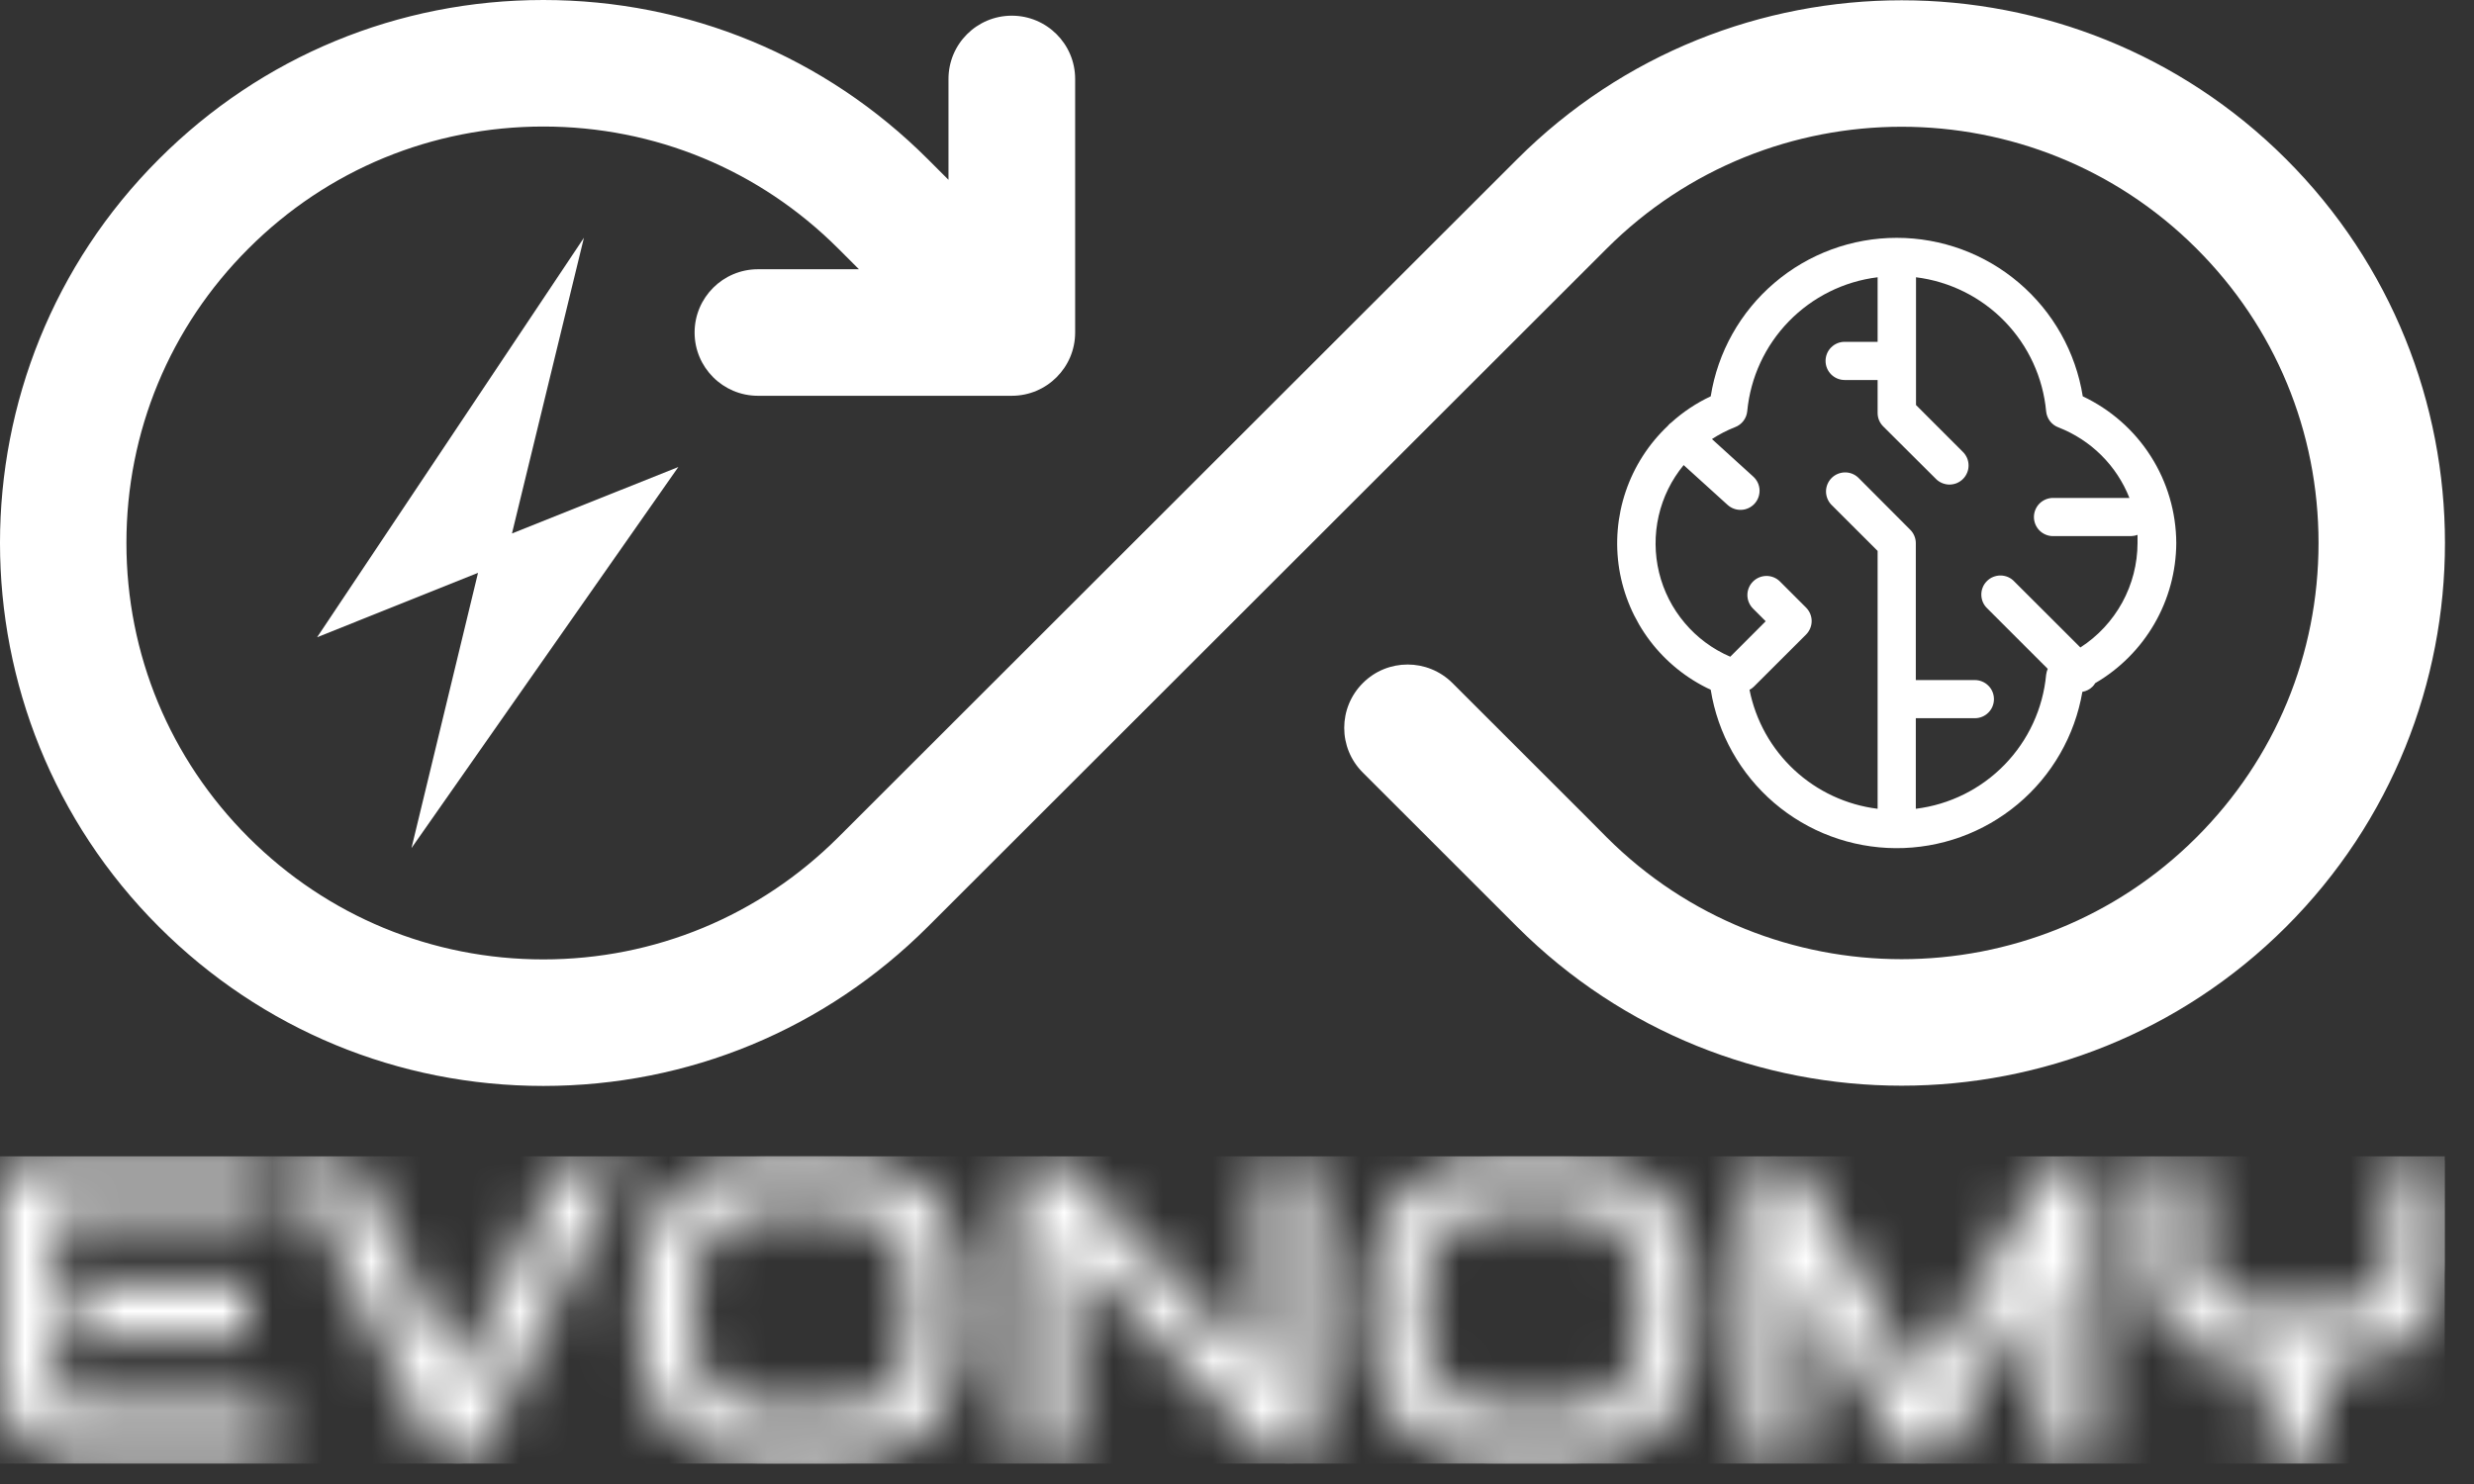 <?xml version="1.0" encoding="UTF-8"?> <svg xmlns="http://www.w3.org/2000/svg" width="50" height="30" viewBox="0 0 50 30" fill="none"><rect x="0" y="0" width="50" height="30" fill="#333333" stroke="none"/><g clip-path="url(#clip0_9_436)"><path d="M46.201 18.738C44.06 20.876 41.246 21.948 38.432 21.948C35.619 21.948 32.805 20.876 30.664 18.738C30.592 18.666 30.316 18.39 30.244 18.318L27.541 15.616C27.042 15.118 27.042 14.309 27.544 13.808C28.043 13.309 28.852 13.309 29.354 13.808L32.057 16.509C32.129 16.583 32.403 16.857 32.474 16.929C35.759 20.211 41.105 20.211 44.39 16.929C45.983 15.338 46.858 13.225 46.858 10.976C46.858 8.727 45.982 6.612 44.39 5.023C41.105 1.742 35.759 1.742 32.474 5.023L18.749 18.737C16.672 20.809 13.915 21.953 10.981 21.953C8.047 21.953 5.287 20.809 3.213 18.737C-1.071 14.457 -1.071 7.495 3.213 3.215C5.287 1.14 8.047 -0 10.981 -0C13.915 -0 16.673 1.141 18.749 3.215C18.8 3.266 19 3.466 19.051 3.517L19.169 3.635V1.596C19.169 0.89 19.742 0.317 20.449 0.317C21.155 0.317 21.729 0.89 21.729 1.596V6.722C21.729 7.428 21.155 8.001 20.449 8.001H15.318C14.612 8.001 14.038 7.428 14.038 6.722C14.038 6.016 14.612 5.443 15.318 5.443H17.359L17.241 5.325C17.188 5.274 16.991 5.074 16.939 5.023C15.347 3.432 13.232 2.558 10.981 2.558C8.731 2.558 6.613 3.433 5.023 5.023C3.431 6.612 2.555 8.728 2.555 10.976C2.555 13.225 3.431 15.338 5.023 16.929C6.613 18.518 8.73 19.395 10.981 19.395C13.231 19.395 15.346 18.517 16.939 16.929L30.665 3.215C34.948 -1.064 41.917 -1.064 46.201 3.215C50.484 7.495 50.484 14.458 46.201 18.738Z" fill="white"></path></g><g clip-path="url(#clip1_9_436)"><mask id="mask0_9_436" style="mask-type:luminance" maskUnits="userSpaceOnUse" x="-1" y="23" width="51" height="7"><path d="M5.005 25.93V27.034H1.537V25.93H5.005ZM5.498 28.41V29.507H1.537C1.385 29.507 1.219 29.481 1.039 29.427C0.859 29.374 0.692 29.286 0.538 29.164C0.385 29.041 0.257 28.882 0.153 28.686C0.05 28.491 -0.001 28.251 -0.001 27.967V24.009C-0.001 23.933 0.014 23.861 0.043 23.793C0.07 23.727 0.108 23.668 0.157 23.616C0.208 23.566 0.267 23.527 0.334 23.5C0.401 23.471 0.474 23.456 0.553 23.456H5.498V24.554H1.098V27.967C1.098 28.111 1.136 28.221 1.212 28.295C1.287 28.372 1.398 28.41 1.545 28.41H5.498ZM11.394 23.456H12.618L9.751 29.291C9.706 29.382 9.639 29.455 9.55 29.509C9.462 29.564 9.364 29.591 9.256 29.591C9.152 29.591 9.056 29.564 8.968 29.509C8.879 29.455 8.81 29.382 8.763 29.291L5.9 23.456H7.128L9.256 27.816L11.394 23.456ZM19.468 25.904V27.06C19.468 27.428 19.404 27.767 19.277 28.077C19.15 28.387 18.974 28.654 18.75 28.879C18.525 29.103 18.258 29.278 17.95 29.404C17.641 29.529 17.305 29.591 16.942 29.591H15.457C15.093 29.591 14.757 29.529 14.447 29.404C14.137 29.278 13.87 29.103 13.645 28.879C13.42 28.654 13.243 28.387 13.115 28.077C12.987 27.767 12.923 27.428 12.923 27.06V25.904C12.923 25.538 12.987 25.2 13.115 24.889C13.243 24.578 13.42 24.311 13.645 24.087C13.87 23.864 14.137 23.689 14.447 23.562C14.757 23.436 15.093 23.372 15.457 23.372H16.942C17.305 23.372 17.641 23.436 17.95 23.562C18.258 23.689 18.525 23.864 18.75 24.087C18.974 24.311 19.15 24.578 19.277 24.889C19.404 25.2 19.468 25.538 19.468 25.904ZM18.369 27.06V25.904C18.369 25.688 18.334 25.492 18.265 25.316C18.198 25.139 18.101 24.989 17.976 24.865C17.85 24.74 17.7 24.642 17.524 24.573C17.348 24.504 17.154 24.47 16.942 24.47H15.457C15.242 24.47 15.047 24.504 14.871 24.573C14.695 24.642 14.543 24.74 14.417 24.865C14.29 24.989 14.192 25.139 14.123 25.316C14.055 25.492 14.021 25.688 14.021 25.904V27.06C14.021 27.277 14.055 27.474 14.123 27.649C14.192 27.825 14.29 27.976 14.417 28.101C14.543 28.226 14.695 28.323 14.871 28.39C15.047 28.459 15.242 28.494 15.457 28.494H16.933C17.148 28.494 17.343 28.459 17.519 28.39C17.695 28.323 17.847 28.226 17.973 28.101C18.1 27.976 18.198 27.825 18.265 27.649C18.334 27.474 18.369 27.277 18.369 27.06ZM26.605 23.456V29.038C26.605 29.118 26.59 29.191 26.559 29.259C26.531 29.326 26.492 29.385 26.443 29.434C26.394 29.483 26.335 29.522 26.268 29.55C26.2 29.578 26.128 29.591 26.051 29.591C25.984 29.591 25.915 29.578 25.846 29.553C25.777 29.528 25.715 29.488 25.662 29.432L21.651 25.245V29.507H20.553V23.925C20.553 23.813 20.585 23.711 20.648 23.619C20.712 23.528 20.792 23.46 20.89 23.415C20.995 23.372 21.103 23.361 21.212 23.383C21.322 23.405 21.416 23.456 21.496 23.536L25.506 27.719V23.456H26.605ZM34.235 25.904V27.06C34.235 27.428 34.172 27.767 34.045 28.077C33.918 28.387 33.742 28.654 33.517 28.879C33.292 29.103 33.026 29.278 32.717 29.404C32.409 29.529 32.073 29.591 31.71 29.591H30.224C29.861 29.591 29.524 29.529 29.215 29.404C28.905 29.278 28.637 29.103 28.412 28.879C28.188 28.654 28.011 28.387 27.883 28.077C27.754 27.767 27.69 27.428 27.69 27.06V25.904C27.69 25.538 27.754 25.2 27.883 24.889C28.011 24.578 28.188 24.311 28.412 24.087C28.637 23.864 28.905 23.689 29.215 23.562C29.524 23.436 29.861 23.372 30.224 23.372H31.71C32.073 23.372 32.409 23.436 32.717 23.562C33.026 23.689 33.292 23.864 33.517 24.087C33.742 24.311 33.918 24.578 34.045 24.889C34.172 25.2 34.235 25.538 34.235 25.904ZM33.137 27.06V25.904C33.137 25.688 33.103 25.492 33.035 25.316C32.966 25.139 32.869 24.989 32.743 24.865C32.618 24.74 32.467 24.642 32.291 24.573C32.115 24.504 31.922 24.47 31.71 24.47H30.224C30.01 24.47 29.814 24.504 29.638 24.573C29.462 24.642 29.311 24.74 29.184 24.865C29.058 24.989 28.96 25.139 28.892 25.316C28.823 25.492 28.789 25.688 28.789 25.904V27.06C28.789 27.277 28.823 27.474 28.892 27.649C28.96 27.825 29.058 27.976 29.184 28.101C29.311 28.226 29.462 28.323 29.638 28.39C29.814 28.459 30.01 28.494 30.224 28.494H31.701C31.916 28.494 32.111 28.459 32.287 28.39C32.463 28.323 32.614 28.226 32.741 28.101C32.868 27.976 32.966 27.825 33.035 27.649C33.103 27.474 33.137 27.277 33.137 27.06ZM42.369 23.925V29.507H41.262V25.904L39.316 29.326C39.269 29.414 39.202 29.48 39.115 29.524C39.029 29.569 38.937 29.591 38.839 29.591C38.743 29.591 38.654 29.569 38.57 29.524C38.487 29.48 38.421 29.414 38.374 29.326L36.419 25.904V29.507H35.321V23.925C35.321 23.799 35.358 23.686 35.433 23.588C35.508 23.489 35.606 23.423 35.727 23.39C35.786 23.375 35.845 23.37 35.904 23.374C35.964 23.379 36.02 23.392 36.075 23.413C36.13 23.433 36.18 23.463 36.224 23.502C36.269 23.539 36.307 23.585 36.339 23.638L38.839 27.98L41.338 23.638C41.403 23.531 41.492 23.456 41.606 23.411C41.72 23.365 41.839 23.358 41.963 23.39C42.081 23.423 42.178 23.489 42.255 23.588C42.331 23.686 42.369 23.799 42.369 23.925ZM49.414 23.456V25.483C49.414 25.733 49.382 25.957 49.319 26.152C49.255 26.35 49.172 26.523 49.068 26.673C48.962 26.824 48.841 26.953 48.702 27.06C48.562 27.166 48.418 27.254 48.268 27.323C48.119 27.392 47.968 27.443 47.814 27.474C47.661 27.505 47.517 27.52 47.381 27.52H46.938V29.507H45.831V27.52H45.392C45.258 27.52 45.114 27.505 44.96 27.474C44.807 27.443 44.655 27.392 44.503 27.323C44.353 27.254 44.209 27.166 44.071 27.06C43.932 26.953 43.811 26.824 43.706 26.673C43.6 26.523 43.516 26.349 43.453 26.15C43.389 25.953 43.357 25.73 43.357 25.483V23.456H44.456V25.483C44.456 25.625 44.478 25.753 44.523 25.867C44.568 25.983 44.631 26.08 44.713 26.161C44.795 26.243 44.895 26.306 45.011 26.349C45.128 26.392 45.258 26.414 45.401 26.414H47.381C47.486 26.398 47.594 26.376 47.703 26.349C47.813 26.323 47.912 26.278 48.002 26.213C48.093 26.148 48.167 26.058 48.227 25.943C48.286 25.828 48.315 25.674 48.315 25.483V23.456H49.414Z" fill="white"></path></mask><g mask="url(#mask0_9_436)"><path d="M5.005 25.93V27.034H1.537V25.93H5.005ZM5.498 28.41V29.507H1.537C1.385 29.507 1.219 29.481 1.039 29.427C0.859 29.374 0.692 29.286 0.538 29.164C0.385 29.041 0.257 28.882 0.153 28.686C0.05 28.491 -0.001 28.251 -0.001 27.967V24.009C-0.001 23.933 0.014 23.861 0.043 23.793C0.07 23.727 0.108 23.668 0.157 23.616C0.208 23.566 0.267 23.527 0.334 23.5C0.401 23.471 0.474 23.456 0.553 23.456H5.498V24.554H1.098V27.967C1.098 28.111 1.136 28.221 1.212 28.295C1.287 28.372 1.398 28.41 1.545 28.41H5.498ZM11.394 23.456H12.618L9.751 29.291C9.706 29.382 9.639 29.455 9.55 29.509C9.462 29.564 9.364 29.591 9.256 29.591C9.152 29.591 9.056 29.564 8.968 29.509C8.879 29.455 8.81 29.382 8.763 29.291L5.9 23.456H7.128L9.256 27.816L11.394 23.456ZM19.468 25.904V27.06C19.468 27.428 19.404 27.767 19.277 28.077C19.15 28.387 18.974 28.654 18.75 28.879C18.525 29.103 18.258 29.278 17.95 29.404C17.641 29.529 17.305 29.591 16.942 29.591H15.457C15.093 29.591 14.757 29.529 14.447 29.404C14.137 29.278 13.87 29.103 13.645 28.879C13.42 28.654 13.243 28.387 13.115 28.077C12.987 27.767 12.923 27.428 12.923 27.06V25.904C12.923 25.538 12.987 25.2 13.115 24.889C13.243 24.578 13.42 24.311 13.645 24.087C13.87 23.864 14.137 23.689 14.447 23.562C14.757 23.436 15.093 23.372 15.457 23.372H16.942C17.305 23.372 17.641 23.436 17.95 23.562C18.258 23.689 18.525 23.864 18.75 24.087C18.974 24.311 19.15 24.578 19.277 24.889C19.404 25.2 19.468 25.538 19.468 25.904ZM18.369 27.06V25.904C18.369 25.688 18.334 25.492 18.265 25.316C18.198 25.139 18.101 24.989 17.976 24.865C17.85 24.74 17.7 24.642 17.524 24.573C17.348 24.504 17.154 24.47 16.942 24.47H15.457C15.242 24.47 15.047 24.504 14.871 24.573C14.695 24.642 14.543 24.74 14.417 24.865C14.29 24.989 14.192 25.139 14.123 25.316C14.055 25.492 14.021 25.688 14.021 25.904V27.06C14.021 27.277 14.055 27.474 14.123 27.649C14.192 27.825 14.29 27.976 14.417 28.101C14.543 28.226 14.695 28.323 14.871 28.39C15.047 28.459 15.242 28.494 15.457 28.494H16.933C17.148 28.494 17.343 28.459 17.519 28.39C17.695 28.323 17.847 28.226 17.973 28.101C18.1 27.976 18.198 27.825 18.265 27.649C18.334 27.474 18.369 27.277 18.369 27.06ZM26.605 23.456V29.038C26.605 29.118 26.59 29.191 26.559 29.259C26.531 29.326 26.492 29.385 26.443 29.434C26.394 29.483 26.335 29.522 26.268 29.55C26.2 29.578 26.128 29.591 26.051 29.591C25.984 29.591 25.915 29.578 25.846 29.553C25.777 29.528 25.715 29.488 25.662 29.432L21.651 25.245V29.507H20.553V23.925C20.553 23.813 20.585 23.711 20.648 23.619C20.712 23.528 20.792 23.46 20.89 23.415C20.995 23.372 21.103 23.361 21.212 23.383C21.322 23.405 21.416 23.456 21.496 23.536L25.506 27.719V23.456H26.605ZM34.235 25.904V27.06C34.235 27.428 34.172 27.767 34.045 28.077C33.918 28.387 33.742 28.654 33.517 28.879C33.292 29.103 33.026 29.278 32.717 29.404C32.409 29.529 32.073 29.591 31.71 29.591H30.224C29.861 29.591 29.524 29.529 29.215 29.404C28.905 29.278 28.637 29.103 28.412 28.879C28.188 28.654 28.011 28.387 27.883 28.077C27.754 27.767 27.69 27.428 27.69 27.06V25.904C27.69 25.538 27.754 25.2 27.883 24.889C28.011 24.578 28.188 24.311 28.412 24.087C28.637 23.864 28.905 23.689 29.215 23.562C29.524 23.436 29.861 23.372 30.224 23.372H31.71C32.073 23.372 32.409 23.436 32.717 23.562C33.026 23.689 33.292 23.864 33.517 24.087C33.742 24.311 33.918 24.578 34.045 24.889C34.172 25.2 34.235 25.538 34.235 25.904ZM33.137 27.06V25.904C33.137 25.688 33.103 25.492 33.035 25.316C32.966 25.139 32.869 24.989 32.743 24.865C32.618 24.74 32.467 24.642 32.291 24.573C32.115 24.504 31.922 24.47 31.71 24.47H30.224C30.01 24.47 29.814 24.504 29.638 24.573C29.462 24.642 29.311 24.74 29.184 24.865C29.058 24.989 28.96 25.139 28.892 25.316C28.823 25.492 28.789 25.688 28.789 25.904V27.06C28.789 27.277 28.823 27.474 28.892 27.649C28.96 27.825 29.058 27.976 29.184 28.101C29.311 28.226 29.462 28.323 29.638 28.39C29.814 28.459 30.01 28.494 30.224 28.494H31.701C31.916 28.494 32.111 28.459 32.287 28.39C32.463 28.323 32.614 28.226 32.741 28.101C32.868 27.976 32.966 27.825 33.035 27.649C33.103 27.474 33.137 27.277 33.137 27.06ZM42.369 23.925V29.507H41.262V25.904L39.316 29.326C39.269 29.414 39.202 29.48 39.115 29.524C39.029 29.569 38.937 29.591 38.839 29.591C38.743 29.591 38.654 29.569 38.57 29.524C38.487 29.48 38.421 29.414 38.374 29.326L36.419 25.904V29.507H35.321V23.925C35.321 23.799 35.358 23.686 35.433 23.588C35.508 23.489 35.606 23.423 35.727 23.39C35.786 23.375 35.845 23.37 35.904 23.374C35.964 23.379 36.02 23.392 36.075 23.413C36.13 23.433 36.18 23.463 36.224 23.502C36.269 23.539 36.307 23.585 36.339 23.638L38.839 27.98L41.338 23.638C41.403 23.531 41.492 23.456 41.606 23.411C41.72 23.365 41.839 23.358 41.963 23.39C42.081 23.423 42.178 23.489 42.255 23.588C42.331 23.686 42.369 23.799 42.369 23.925ZM49.414 23.456V25.483C49.414 25.733 49.382 25.957 49.319 26.152C49.255 26.35 49.172 26.523 49.068 26.673C48.962 26.824 48.841 26.953 48.702 27.06C48.562 27.166 48.418 27.254 48.268 27.323C48.119 27.392 47.968 27.443 47.814 27.474C47.661 27.505 47.517 27.52 47.381 27.52H46.938V29.507H45.831V27.52H45.392C45.258 27.52 45.114 27.505 44.96 27.474C44.807 27.443 44.655 27.392 44.503 27.323C44.353 27.254 44.209 27.166 44.071 27.06C43.932 26.953 43.811 26.824 43.706 26.673C43.6 26.523 43.516 26.349 43.453 26.15C43.389 25.953 43.357 25.73 43.357 25.483V23.456H44.456V25.483C44.456 25.625 44.478 25.753 44.523 25.867C44.568 25.983 44.631 26.08 44.713 26.161C44.795 26.243 44.895 26.306 45.011 26.349C45.128 26.392 45.258 26.414 45.401 26.414H47.381C47.486 26.398 47.594 26.376 47.703 26.349C47.813 26.323 47.912 26.278 48.002 26.213C48.093 26.148 48.167 26.058 48.227 25.943C48.286 25.828 48.315 25.674 48.315 25.483V23.456H49.414Z" fill="white" stroke="white" stroke-width="32.599"></path></g></g><g clip-path="url(#clip2_9_436)"><path d="M43.983 10.978C43.98 10.355 43.802 9.747 43.467 9.222C43.133 8.697 42.656 8.278 42.093 8.012C41.95 7.118 41.493 6.305 40.804 5.718C40.115 5.13 39.239 4.808 38.333 4.808C37.428 4.808 36.551 5.13 35.862 5.718C35.173 6.305 34.716 7.118 34.574 8.012C34.283 8.148 34.014 8.327 33.776 8.543C33.754 8.558 33.734 8.576 33.717 8.596C33.713 8.6 33.71 8.604 33.708 8.608C33.32 8.974 33.027 9.43 32.856 9.935C32.685 10.44 32.64 10.979 32.725 11.505C32.811 12.031 33.024 12.529 33.346 12.954C33.668 13.379 34.09 13.719 34.574 13.944C34.716 14.833 35.17 15.643 35.855 16.23C36.539 16.816 37.41 17.141 38.312 17.146C39.213 17.151 40.087 16.836 40.779 16.257C41.47 15.679 41.933 14.874 42.085 13.986C42.163 13.973 42.235 13.936 42.291 13.88C42.312 13.859 42.33 13.835 42.345 13.81C42.841 13.521 43.253 13.107 43.54 12.611C43.828 12.114 43.98 11.551 43.983 10.978ZM42.045 13.089L40.711 11.757C40.676 11.719 40.633 11.688 40.586 11.667C40.538 11.646 40.487 11.635 40.436 11.634C40.384 11.633 40.332 11.643 40.284 11.662C40.236 11.681 40.193 11.71 40.156 11.747C40.119 11.784 40.09 11.827 40.071 11.875C40.051 11.923 40.042 11.975 40.043 12.027C40.044 12.078 40.055 12.129 40.076 12.177C40.097 12.224 40.128 12.267 40.166 12.302L41.385 13.521C41.369 13.558 41.358 13.598 41.353 13.639C41.289 14.323 40.993 14.965 40.514 15.458C40.035 15.951 39.402 16.266 38.719 16.35V14.519H39.912C40.014 14.519 40.113 14.479 40.185 14.406C40.258 14.334 40.298 14.236 40.298 14.134C40.298 14.031 40.258 13.933 40.185 13.861C40.113 13.789 40.014 13.748 39.912 13.748H38.719V10.978C38.719 10.927 38.708 10.877 38.688 10.83C38.668 10.783 38.639 10.741 38.602 10.705L37.554 9.654C37.48 9.585 37.384 9.548 37.284 9.55C37.184 9.552 37.088 9.592 37.017 9.663C36.947 9.734 36.906 9.829 36.904 9.929C36.903 10.029 36.94 10.126 37.008 10.199L37.947 11.137V16.35C37.317 16.272 36.728 15.998 36.263 15.566C35.798 15.134 35.482 14.567 35.358 13.945C35.391 13.928 35.421 13.906 35.447 13.88L36.501 12.828C36.573 12.755 36.614 12.657 36.614 12.555C36.614 12.453 36.573 12.355 36.501 12.283L35.975 11.757C35.903 11.684 35.804 11.643 35.702 11.643C35.599 11.643 35.501 11.684 35.429 11.756C35.356 11.828 35.315 11.927 35.315 12.029C35.315 12.131 35.356 12.229 35.428 12.302L35.685 12.559L34.969 13.276C34.613 13.123 34.298 12.89 34.049 12.594C33.799 12.299 33.621 11.949 33.53 11.574C33.439 11.198 33.436 10.806 33.522 10.429C33.608 10.052 33.781 9.7 34.027 9.402L34.914 10.206C34.99 10.275 35.09 10.312 35.192 10.307C35.243 10.305 35.293 10.293 35.339 10.271C35.385 10.25 35.426 10.219 35.46 10.182C35.494 10.145 35.521 10.101 35.538 10.053C35.555 10.005 35.563 9.955 35.561 9.904C35.559 9.854 35.546 9.804 35.525 9.758C35.503 9.712 35.473 9.671 35.436 9.637L34.599 8.876C34.746 8.78 34.903 8.699 35.066 8.635C35.133 8.61 35.192 8.566 35.235 8.509C35.279 8.452 35.305 8.384 35.312 8.313C35.377 7.629 35.674 6.988 36.153 6.496C36.632 6.004 37.265 5.689 37.947 5.605V6.91H37.281C37.178 6.91 37.08 6.951 37.008 7.023C36.935 7.095 36.895 7.194 36.895 7.296C36.895 7.398 36.935 7.496 37.008 7.569C37.08 7.641 37.178 7.682 37.281 7.682H37.947V8.349C37.947 8.451 37.988 8.549 38.061 8.621L39.117 9.673C39.152 9.711 39.195 9.741 39.242 9.762C39.29 9.783 39.341 9.795 39.393 9.796C39.444 9.796 39.496 9.787 39.544 9.768C39.592 9.748 39.636 9.719 39.672 9.683C39.709 9.646 39.738 9.602 39.757 9.554C39.777 9.506 39.786 9.455 39.785 9.403C39.784 9.351 39.773 9.3 39.752 9.253C39.731 9.206 39.7 9.163 39.663 9.128L38.723 8.188V5.605C39.405 5.69 40.038 6.005 40.516 6.498C40.994 6.991 41.29 7.633 41.353 8.317C41.36 8.388 41.387 8.456 41.43 8.513C41.474 8.57 41.532 8.614 41.599 8.639C41.924 8.765 42.22 8.957 42.467 9.202C42.715 9.448 42.908 9.742 43.036 10.066H41.492C41.39 10.066 41.292 10.107 41.219 10.179C41.147 10.252 41.106 10.35 41.106 10.452C41.106 10.554 41.147 10.652 41.219 10.725C41.292 10.797 41.39 10.838 41.492 10.838H43.071C43.115 10.836 43.159 10.828 43.2 10.812C43.2 10.867 43.2 10.922 43.2 10.978C43.199 11.398 43.093 11.811 42.891 12.18C42.689 12.548 42.399 12.861 42.045 13.089Z" fill="white"></path></g><g clip-path="url(#clip3_9_436)"><path d="M11.801 4.807L6.409 12.882L9.661 11.58L8.316 17.145L13.709 9.441L10.347 10.784L11.801 4.807Z" fill="white"></path></g><defs><clipPath id="clip0_9_436"><rect width="49.413" height="21.953" fill="white"></rect></clipPath><clipPath id="clip1_9_436"><rect width="49.413" height="6.221" fill="white" transform="translate(0 23.371)"></rect></clipPath><clipPath id="clip2_9_436"><rect width="11.3" height="12.338" fill="white" transform="translate(32.684 4.807)"></rect></clipPath><clipPath id="clip3_9_436"><rect width="7.3" height="12.338" fill="white" transform="translate(6.409 4.807)"></rect></clipPath></defs></svg> 